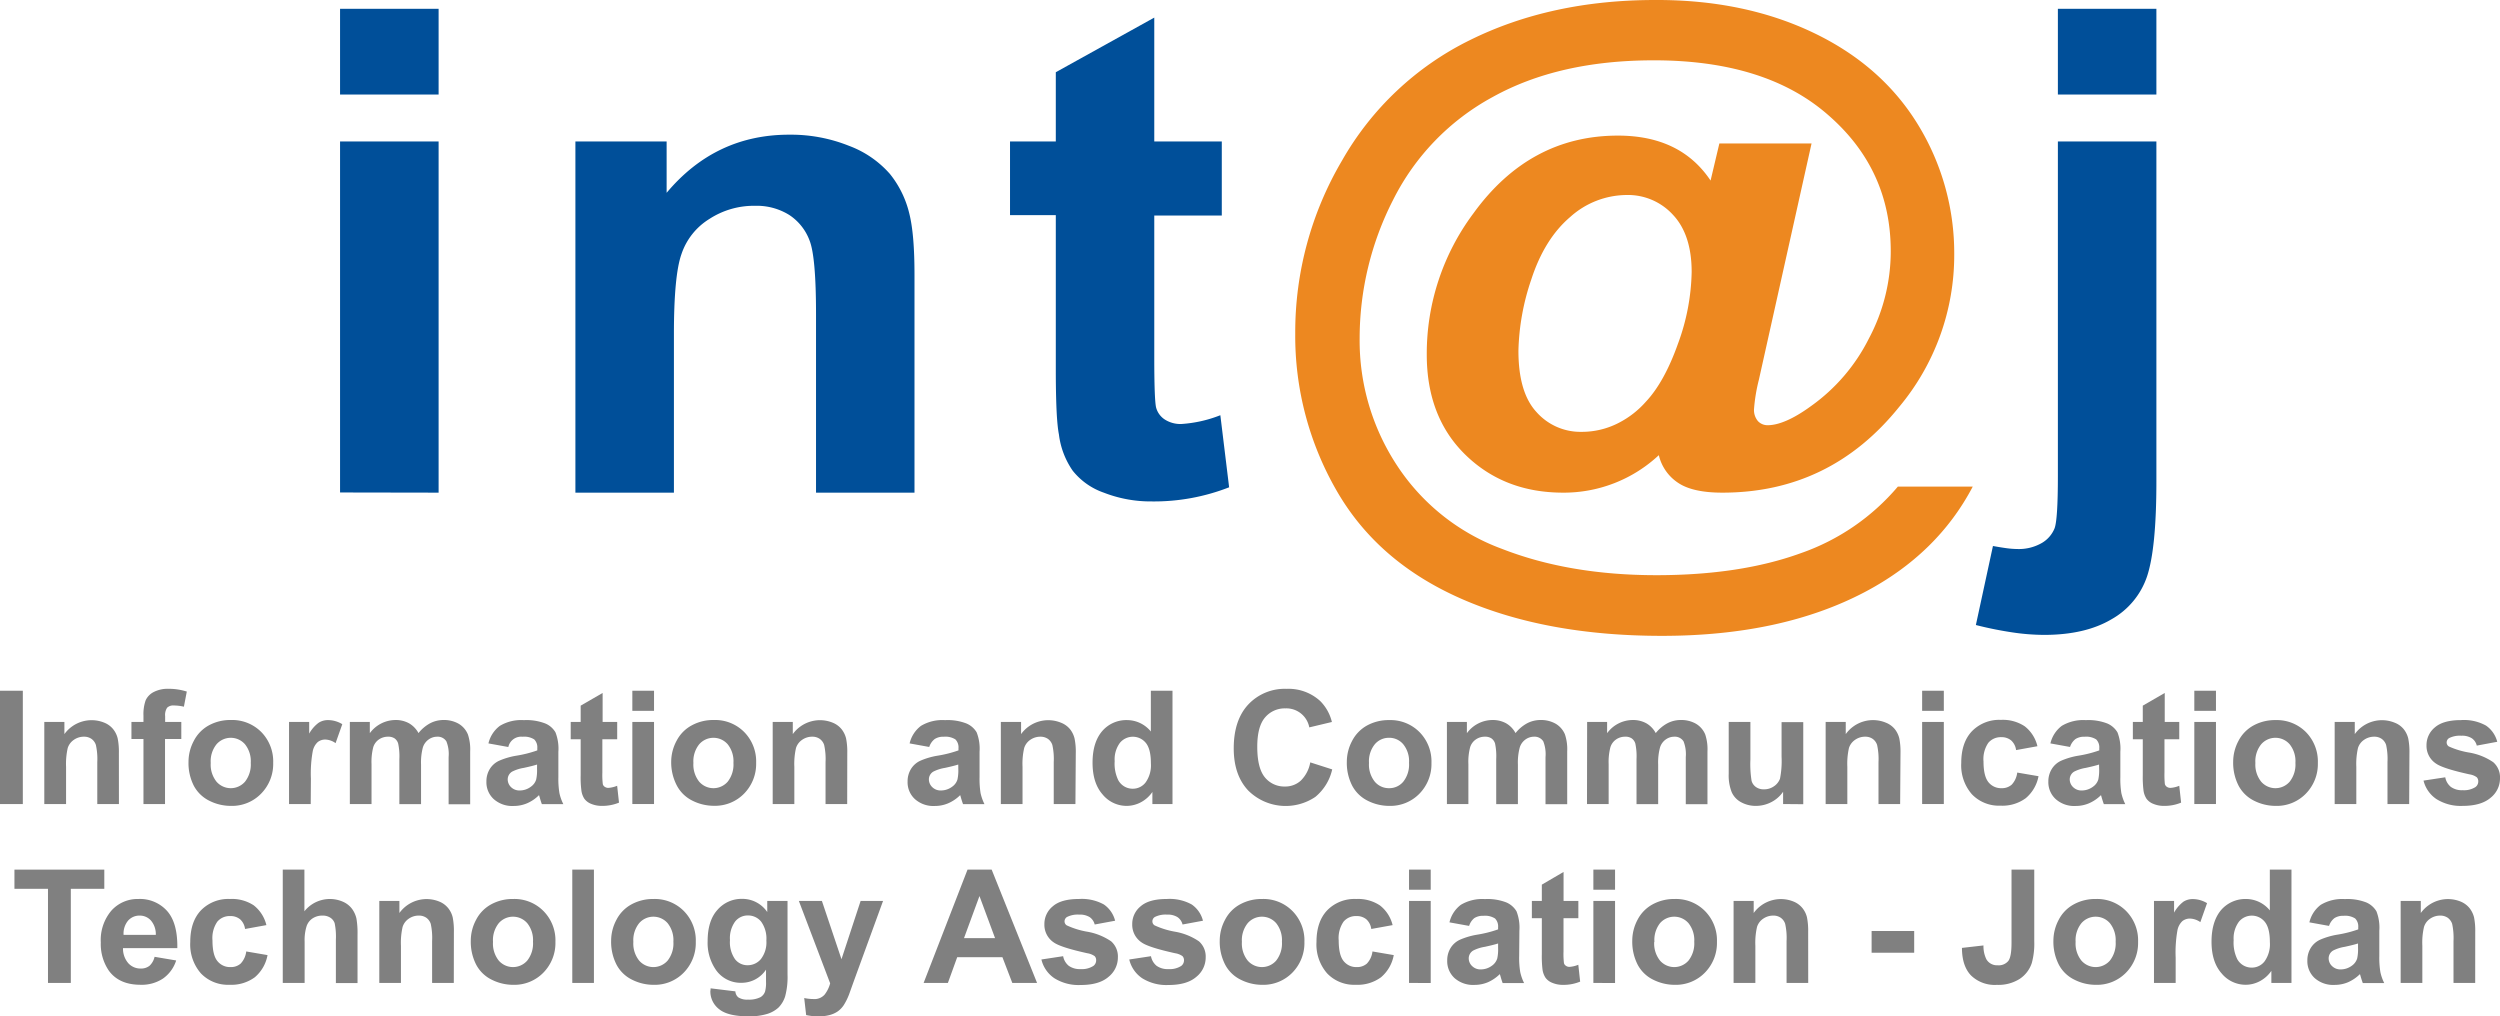 <svg id="Layer_1" data-name="Layer 1" xmlns="http://www.w3.org/2000/svg" viewBox="0 0 569.47 231.49"><defs><style>.cls-1{fill:#004f99;}.cls-2{fill:#ed8820;}.cls-3{fill:gray;}</style></defs><path class="cls-1" d="M103.87,68.31V48.79h22.45V68.31Zm0,90.65V79h22.45v80Z" transform="translate(-26.41 -46.78)"/><path class="cls-1" d="M234.72,159H212.29V118.33q0-12.9-1.44-16.68a11.93,11.93,0,0,0-4.65-5.9,14,14,0,0,0-7.79-2.09,18.58,18.58,0,0,0-10.42,3,15,15,0,0,0-6.35,8c-1.16,3.28-1.72,9.37-1.72,18.27V159H157.48V79h20.78v11.7q11.12-13.26,27.94-13.24A35.55,35.55,0,0,1,219.81,80a23.13,23.13,0,0,1,9.31,6.4,22.79,22.79,0,0,1,4.38,8.87c.85,3.3,1.22,8,1.22,14.18Z" transform="translate(-26.41 -46.78)"/><path class="cls-1" d="M304.72,79V95.88H289.34v32.35c0,6.55.15,10.37.43,11.43a4.69,4.69,0,0,0,2,2.7,6.59,6.59,0,0,0,3.75,1,29.13,29.13,0,0,0,8.87-2l2,16.42A46.94,46.94,0,0,1,288.72,161,29.4,29.4,0,0,1,277.84,159a15.59,15.59,0,0,1-7.08-5,18.37,18.37,0,0,1-3.14-8.26c-.49-2.46-.71-7.45-.71-14.95v-35H256.48V79h10.43V63.23l22.43-12.44V79Z" transform="translate(-26.41 -46.78)"/><path class="cls-2" d="M375.24,110.38q3-9.19,8.85-14.18a19.39,19.39,0,0,1,12.79-5,13.87,13.87,0,0,1,10.63,4.53c2.82,3,4.24,7.36,4.24,13A49.54,49.54,0,0,1,408.66,125q-3.11,8.79-7.37,13.32a21,21,0,0,1-6.05,4.73,18.25,18.25,0,0,1-8.59,2.1,13.37,13.37,0,0,1-10.24-4.5c-2.77-3-4.12-7.65-4.12-14A53.82,53.82,0,0,1,375.24,110.38Zm61.34,62.42q-13.77,5-32.85,5-19.83,0-35.2-6a48.66,48.66,0,0,1-23.9-19,51.75,51.75,0,0,1-8.51-29,69.31,69.31,0,0,1,7.62-31.48,54.3,54.3,0,0,1,22.7-23.45q15.07-8.36,36.71-8.35,25.52,0,39.72,12.48c9.52,8.28,14.23,18.6,14.23,31a42.31,42.31,0,0,1-5,19.93,41.88,41.88,0,0,1-13.16,15.35c-4,2.92-7.34,4.36-9.88,4.36a3,3,0,0,1-2.2-.92,3.89,3.89,0,0,1-.9-2.82,38.73,38.73,0,0,1,1.1-6.61l12-53.83h-21l-2,8.45c-4.56-6.82-11.57-10.24-21.1-10.24q-20.1,0-32.93,17.72a53.4,53.4,0,0,0-10.62,32.16q0,14.25,8.82,22.84T382.4,159a31.7,31.7,0,0,0,21.87-8.54,10.4,10.4,0,0,0,4.48,6.36c2.23,1.46,5.54,2.18,10,2.18q24.56,0,40.29-19.56a53.89,53.89,0,0,0,12.52-34.64,56,56,0,0,0-8.27-29.65q-8.31-13.56-24-21t-35.83-7.37q-23.79,0-42.26,9.16a68.08,68.08,0,0,0-29.09,27.41,77,77,0,0,0-10.66,39.43,70.52,70.52,0,0,0,9.36,35.65c6.25,10.94,15.75,19.17,28.56,24.78s28,8.41,45.62,8.41q27.25,0,46.24-10,16.53-8.72,24.55-24H458.72A50.9,50.9,0,0,1,436.58,172.8Z" transform="translate(-26.41 -46.78)"/><path class="cls-1" d="M495.17,68.31V48.79h22.44V68.31ZM517.61,79v77.47c0,10.21-.72,17.38-2.12,21.58a17.63,17.63,0,0,1-8.12,9.8c-4,2.37-9.13,3.55-15.34,3.55a49.89,49.89,0,0,1-7.23-.57,82.74,82.74,0,0,1-8.31-1.68l3.89-18c1.09.2,2.06.36,3,.49a19.77,19.77,0,0,0,2.55.2,10.47,10.47,0,0,0,5.61-1.39,6.8,6.8,0,0,0,2.89-3.36c.48-1.32.74-5.23.74-11.77V79Z" transform="translate(-26.41 -46.78)"/><path class="cls-3" d="M26.41,229.93V204.12h5.2v25.81Z" transform="translate(-26.41 -46.78)"/><path class="cls-3" d="M53.5,229.93H48.57v-9.55a14.72,14.72,0,0,0-.32-3.91,2.73,2.73,0,0,0-1-1.38,2.9,2.9,0,0,0-1.71-.5,3.94,3.94,0,0,0-2.3.71,3.55,3.55,0,0,0-1.4,1.86,16.28,16.28,0,0,0-.38,4.3v8.47H36.5v-18.7h4.58V214a7.64,7.64,0,0,1,9.14-2.58,4.94,4.94,0,0,1,2,1.5,5.37,5.37,0,0,1,1,2.08,15.57,15.57,0,0,1,.27,3.33Z" transform="translate(-26.41 -46.78)"/><path class="cls-3" d="M56.35,211.23h2.74v-1.41a9.48,9.48,0,0,1,.5-3.52,4,4,0,0,1,1.84-1.89,7,7,0,0,1,3.4-.73,13.74,13.74,0,0,1,4.13.63l-.66,3.45a10.28,10.28,0,0,0-2.27-.28,2,2,0,0,0-1.54.5,2.94,2.94,0,0,0-.46,1.93v1.32h3.68v3.89H64v14.81H59.09V215.12H56.35Z" transform="translate(-26.41 -46.78)"/><path class="cls-3" d="M69.35,220.31a10.12,10.12,0,0,1,1.21-4.77A8.35,8.35,0,0,1,74,212a10.15,10.15,0,0,1,5-1.21,9.34,9.34,0,0,1,6.94,2.75,9.55,9.55,0,0,1,2.7,7,9.65,9.65,0,0,1-2.73,7A9.22,9.22,0,0,1,79,230.35a10.86,10.86,0,0,1-4.89-1.16,8,8,0,0,1-3.54-3.41A11.37,11.37,0,0,1,69.35,220.31Zm5.06.27a6.21,6.21,0,0,0,1.32,4.26,4.3,4.3,0,0,0,6.49,0,6.32,6.32,0,0,0,1.31-4.3,6.16,6.16,0,0,0-1.31-4.22,4.3,4.3,0,0,0-6.49,0A6.17,6.17,0,0,0,74.41,220.58Z" transform="translate(-26.41 -46.78)"/><path class="cls-3" d="M97.19,229.93H92.25v-18.7h4.59v2.66A7.84,7.84,0,0,1,99,211.41a3.89,3.89,0,0,1,2.13-.6,6.25,6.25,0,0,1,3.25.93l-1.53,4.32a4.25,4.25,0,0,0-2.31-.82,2.74,2.74,0,0,0-1.76.58,3.87,3.87,0,0,0-1.13,2.07,28.83,28.83,0,0,0-.42,6.26Z" transform="translate(-26.41 -46.78)"/><path class="cls-3" d="M106.1,211.23h4.55v2.56a7.31,7.31,0,0,1,5.81-3,6.25,6.25,0,0,1,3.11.74,5.72,5.72,0,0,1,2.17,2.24,8.55,8.55,0,0,1,2.65-2.24,6.53,6.53,0,0,1,3-.74,6.74,6.74,0,0,1,3.48.84A5.06,5.06,0,0,1,133,214.1a10.69,10.69,0,0,1,.51,3.88v12H128.6V219.24a7.82,7.82,0,0,0-.51-3.59,2.33,2.33,0,0,0-2.1-1.06,3.32,3.32,0,0,0-1.95.64,3.5,3.5,0,0,0-1.32,1.86,13.34,13.34,0,0,0-.4,3.86v9h-4.94V219.68a13.91,13.91,0,0,0-.27-3.52,2.2,2.2,0,0,0-.81-1.18,2.58,2.58,0,0,0-1.51-.39,3.61,3.61,0,0,0-2.05.62,3.34,3.34,0,0,0-1.31,1.78,13.37,13.37,0,0,0-.39,3.85v9.09H106.1Z" transform="translate(-26.41 -46.78)"/><path class="cls-3" d="M142.15,216.93l-4.48-.81a7,7,0,0,1,2.6-4,9.47,9.47,0,0,1,5.48-1.3,11.86,11.86,0,0,1,4.92.78,4.85,4.85,0,0,1,2.27,2,10.2,10.2,0,0,1,.66,4.43l0,5.77a19.86,19.86,0,0,0,.24,3.64,10.57,10.57,0,0,0,.89,2.51h-4.89c-.13-.33-.29-.82-.47-1.46-.09-.3-.14-.49-.18-.59a8.69,8.69,0,0,1-2.7,1.85,7.77,7.77,0,0,1-3.08.62,6.33,6.33,0,0,1-4.54-1.57,5.19,5.19,0,0,1-1.66-4,5.33,5.33,0,0,1,.75-2.82,4.89,4.89,0,0,1,2.12-1.9,16.62,16.62,0,0,1,3.93-1.16,26.9,26.9,0,0,0,4.79-1.21v-.5a2.56,2.56,0,0,0-.7-2,4.23,4.23,0,0,0-2.65-.61,3,3,0,0,0-3.25,2.34Zm6.6,4c-.63.21-1.63.46-3,.76a9,9,0,0,0-2.69.86,2.07,2.07,0,0,0-1,1.74,2.47,2.47,0,0,0,.77,1.8,2.72,2.72,0,0,0,2,.75,4.21,4.21,0,0,0,2.54-.88,3.09,3.09,0,0,0,1.18-1.63,9.87,9.87,0,0,0,.19-2.42Z" transform="translate(-26.41 -46.78)"/><path class="cls-3" d="M167,211.23v3.94h-3.38v7.54a17.82,17.82,0,0,0,.1,2.67,1,1,0,0,0,.44.62,1.39,1.39,0,0,0,.83.25,6.35,6.35,0,0,0,2-.48l.42,3.84a9.86,9.86,0,0,1-3.9.74,6.2,6.2,0,0,1-2.41-.45,3.55,3.55,0,0,1-1.57-1.16,4.56,4.56,0,0,1-.69-1.93,23.21,23.21,0,0,1-.16-3.48v-8.16h-2.27v-3.94h2.27v-3.71l5-2.89v6.6Z" transform="translate(-26.41 -46.78)"/><path class="cls-3" d="M170.45,208.7v-4.58h4.94v4.58Zm0,21.23v-18.7h4.94v18.7Z" transform="translate(-26.41 -46.78)"/><path class="cls-3" d="M179.3,220.31a10.13,10.13,0,0,1,1.22-4.77A8.32,8.32,0,0,1,184,212a10.17,10.17,0,0,1,5-1.21,9.31,9.31,0,0,1,6.94,2.75,9.52,9.52,0,0,1,2.71,7,9.65,9.65,0,0,1-2.73,7,9.23,9.23,0,0,1-6.88,2.79,10.86,10.86,0,0,1-4.89-1.16,8,8,0,0,1-3.54-3.41A11.37,11.37,0,0,1,179.3,220.31Zm5.06.27a6.21,6.21,0,0,0,1.32,4.26,4.3,4.3,0,0,0,6.49,0,6.32,6.32,0,0,0,1.31-4.3,6.16,6.16,0,0,0-1.31-4.22,4.3,4.3,0,0,0-6.49,0A6.17,6.17,0,0,0,184.36,220.58Z" transform="translate(-26.41 -46.78)"/><path class="cls-3" d="M219.39,229.93h-4.93v-9.55a14.72,14.72,0,0,0-.32-3.91,2.73,2.73,0,0,0-1-1.38,2.9,2.9,0,0,0-1.71-.5,3.94,3.94,0,0,0-2.3.71,3.55,3.55,0,0,0-1.4,1.86,16.28,16.28,0,0,0-.38,4.3v8.47h-4.93v-18.7H207V214a7.64,7.64,0,0,1,9.14-2.58,5,5,0,0,1,2,1.5,5.5,5.5,0,0,1,1,2.08,15.57,15.57,0,0,1,.27,3.33Z" transform="translate(-26.41 -46.78)"/><path class="cls-3" d="M238.08,216.93l-4.47-.81a7,7,0,0,1,2.59-4,9.51,9.51,0,0,1,5.49-1.3,11.77,11.77,0,0,1,4.91.78,4.93,4.93,0,0,1,2.28,2,10.2,10.2,0,0,1,.66,4.43l0,5.77a21,21,0,0,0,.23,3.64,11,11,0,0,0,.89,2.51h-4.88c-.13-.33-.29-.82-.48-1.46-.08-.3-.14-.49-.17-.59a8.84,8.84,0,0,1-2.71,1.85,7.73,7.73,0,0,1-3.07.62,6.31,6.31,0,0,1-4.54-1.57,5.19,5.19,0,0,1-1.66-4,5.33,5.33,0,0,1,.75-2.82,4.89,4.89,0,0,1,2.12-1.9,16.47,16.47,0,0,1,3.93-1.16,27.15,27.15,0,0,0,4.79-1.21v-.5a2.56,2.56,0,0,0-.7-2,4.24,4.24,0,0,0-2.66-.61,3.57,3.57,0,0,0-2.05.52A3.71,3.71,0,0,0,238.08,216.93Zm6.61,4c-.63.21-1.63.46-3,.76a9,9,0,0,0-2.69.86,2.06,2.06,0,0,0-1,1.74,2.44,2.44,0,0,0,.78,1.8,2.69,2.69,0,0,0,2,.75,4.26,4.26,0,0,0,2.55-.88,3.09,3.09,0,0,0,1.18-1.63,9.87,9.87,0,0,0,.19-2.42Z" transform="translate(-26.41 -46.78)"/><path class="cls-3" d="M271.38,229.93h-4.94v-9.55a14.72,14.72,0,0,0-.32-3.91,2.77,2.77,0,0,0-1-1.38,3,3,0,0,0-1.72-.5,4,4,0,0,0-2.3.71,3.53,3.53,0,0,0-1.39,1.86,15.85,15.85,0,0,0-.38,4.3v8.47h-4.94v-18.7H259V214a7.63,7.63,0,0,1,9.13-2.58,5,5,0,0,1,2.05,1.5,5.5,5.5,0,0,1,1,2.08,14.83,14.83,0,0,1,.28,3.33Z" transform="translate(-26.41 -46.78)"/><path class="cls-3" d="M293.49,229.93h-4.58v-2.75a7.36,7.36,0,0,1-2.7,2.39,6.93,6.93,0,0,1-3.13.78,7.07,7.07,0,0,1-5.51-2.6q-2.29-2.59-2.29-7.24t2.23-7.23a7.24,7.24,0,0,1,5.64-2.47,7,7,0,0,1,5.41,2.6v-9.29h4.93Zm-13.17-9.76a8.57,8.57,0,0,0,.82,4.33,3.72,3.72,0,0,0,3.34,1.94,3.63,3.63,0,0,0,2.9-1.45,6.71,6.71,0,0,0,1.19-4.34c0-2.15-.38-3.69-1.15-4.64a3.81,3.81,0,0,0-5.92,0A6.34,6.34,0,0,0,280.32,220.17Z" transform="translate(-26.41 -46.78)"/><path class="cls-3" d="M324.87,220.44l5,1.6a11.3,11.3,0,0,1-3.85,6.27,12.09,12.09,0,0,1-15.28-1.46q-3.3-3.51-3.3-9.6,0-6.44,3.32-10a11.38,11.38,0,0,1,8.73-3.56,10.65,10.65,0,0,1,7.67,2.8,10.1,10.1,0,0,1,2.64,4.75l-5.15,1.23a5.31,5.31,0,0,0-5.42-4.33,5.87,5.87,0,0,0-4.65,2.06q-1.78,2.07-1.78,6.67c0,3.27.58,5.59,1.75,7a5.7,5.7,0,0,0,4.57,2.07,5.22,5.22,0,0,0,3.57-1.32A7.67,7.67,0,0,0,324.87,220.44Z" transform="translate(-26.41 -46.78)"/><path class="cls-3" d="M333.2,220.31a10.12,10.12,0,0,1,1.21-4.77,8.38,8.38,0,0,1,3.43-3.52,10.19,10.19,0,0,1,5-1.21,9.3,9.3,0,0,1,6.93,2.75,9.52,9.52,0,0,1,2.71,7,9.65,9.65,0,0,1-2.73,7,9.23,9.23,0,0,1-6.88,2.79,10.86,10.86,0,0,1-4.89-1.16,8,8,0,0,1-3.54-3.41A11.37,11.37,0,0,1,333.2,220.31Zm5.05.27a6.21,6.21,0,0,0,1.32,4.26,4.18,4.18,0,0,0,3.25,1.48,4.14,4.14,0,0,0,3.24-1.48,6.27,6.27,0,0,0,1.31-4.3,6.11,6.11,0,0,0-1.31-4.22,4.14,4.14,0,0,0-3.24-1.48,4.18,4.18,0,0,0-3.25,1.48A6.17,6.17,0,0,0,338.25,220.58Z" transform="translate(-26.41 -46.78)"/><path class="cls-3" d="M356,211.23h4.55v2.56a7.28,7.28,0,0,1,5.81-3,6.28,6.28,0,0,1,3.11.74,5.63,5.63,0,0,1,2.16,2.24,8.66,8.66,0,0,1,2.65-2.24,6.56,6.56,0,0,1,3-.74,6.74,6.74,0,0,1,3.48.84,5.08,5.08,0,0,1,2.13,2.45,10.69,10.69,0,0,1,.51,3.88v12h-4.94V219.24a8,8,0,0,0-.51-3.59,2.35,2.35,0,0,0-2.11-1.06,3.32,3.32,0,0,0-1.95.64,3.48,3.48,0,0,0-1.31,1.86,13.26,13.26,0,0,0-.41,3.86v9h-4.94V219.68a14.08,14.08,0,0,0-.26-3.52,2.22,2.22,0,0,0-.82-1.18,2.57,2.57,0,0,0-1.5-.39,3.57,3.57,0,0,0-2.05.62,3.34,3.34,0,0,0-1.31,1.78,12.94,12.94,0,0,0-.4,3.85v9.09H356Z" transform="translate(-26.41 -46.78)"/><path class="cls-3" d="M387.94,211.23h4.55v2.56a7.28,7.28,0,0,1,5.81-3,6.28,6.28,0,0,1,3.11.74,5.63,5.63,0,0,1,2.16,2.24,8.58,8.58,0,0,1,2.66-2.24,6.52,6.52,0,0,1,3-.74,6.72,6.72,0,0,1,3.48.84,5.08,5.08,0,0,1,2.13,2.45,10.69,10.69,0,0,1,.51,3.88v12h-4.94V219.24a8,8,0,0,0-.51-3.59,2.34,2.34,0,0,0-2.11-1.06,3.32,3.32,0,0,0-1.95.64,3.48,3.48,0,0,0-1.31,1.86,13.26,13.26,0,0,0-.41,3.86v9h-4.93V219.68a13.91,13.91,0,0,0-.27-3.52,2.22,2.22,0,0,0-.82-1.18,2.52,2.52,0,0,0-1.5-.39,3.59,3.59,0,0,0-2.05.62,3.34,3.34,0,0,0-1.31,1.78,13.29,13.29,0,0,0-.4,3.85v9.09h-4.93Z" transform="translate(-26.41 -46.78)"/><path class="cls-3" d="M432.58,229.93v-2.8a7.28,7.28,0,0,1-2.68,2.36,7.59,7.59,0,0,1-3.51.86,6.84,6.84,0,0,1-3.37-.83,4.81,4.81,0,0,1-2.16-2.32,10.32,10.32,0,0,1-.67-4.14V211.23h4.94v8.59a24,24,0,0,0,.27,4.83,2.58,2.58,0,0,0,1,1.41,3,3,0,0,0,1.83.52,3.87,3.87,0,0,0,2.26-.69,3.59,3.59,0,0,0,1.38-1.73,20.56,20.56,0,0,0,.36-5v-7.89h4.94v18.7Z" transform="translate(-26.41 -46.78)"/><path class="cls-3" d="M459.24,229.93h-4.93v-9.55a14.72,14.72,0,0,0-.32-3.91,2.73,2.73,0,0,0-1-1.38,2.9,2.9,0,0,0-1.71-.5,3.94,3.94,0,0,0-2.3.71,3.55,3.55,0,0,0-1.4,1.86,16.4,16.4,0,0,0-.37,4.3v8.47h-4.94v-18.7h4.58V214A7.64,7.64,0,0,1,456,211.4a5,5,0,0,1,2.05,1.5,5.5,5.5,0,0,1,1,2.08,15.57,15.57,0,0,1,.27,3.33Z" transform="translate(-26.41 -46.78)"/><path class="cls-3" d="M464.25,208.7v-4.58h4.94v4.58Zm0,21.23v-18.7h4.94v18.7Z" transform="translate(-26.41 -46.78)"/><path class="cls-3" d="M490.51,216.76l-4.86.88a3.55,3.55,0,0,0-1.12-2.2,3.38,3.38,0,0,0-2.26-.74,3.7,3.7,0,0,0-2.94,1.28,6.54,6.54,0,0,0-1.1,4.26c0,2.22.38,3.79,1.12,4.71a3.67,3.67,0,0,0,3,1.37,3.35,3.35,0,0,0,2.3-.8,4.84,4.84,0,0,0,1.26-2.76l4.85.83a8.6,8.6,0,0,1-2.9,5,8.94,8.94,0,0,1-5.74,1.71,8.52,8.52,0,0,1-6.53-2.59,10,10,0,0,1-2.43-7.16q0-4.64,2.44-7.21a8.66,8.66,0,0,1,6.6-2.58,9,9,0,0,1,5.43,1.47A8.1,8.1,0,0,1,490.51,216.76Z" transform="translate(-26.41 -46.78)"/><path class="cls-3" d="M497.94,216.93l-4.47-.81a7,7,0,0,1,2.59-4,9.52,9.52,0,0,1,5.48-1.3,11.88,11.88,0,0,1,4.93.78,5,5,0,0,1,2.27,2,10.2,10.2,0,0,1,.66,4.43l0,5.77a20.07,20.07,0,0,0,.23,3.64,11,11,0,0,0,.89,2.51h-4.88c-.13-.33-.29-.82-.48-1.46-.08-.3-.14-.49-.17-.59a8.84,8.84,0,0,1-2.71,1.85,7.73,7.73,0,0,1-3.07.62,6.3,6.3,0,0,1-4.54-1.57,5.2,5.2,0,0,1-1.67-4,5.34,5.34,0,0,1,.76-2.82,4.89,4.89,0,0,1,2.12-1.9,16.47,16.47,0,0,1,3.93-1.16,27.15,27.15,0,0,0,4.79-1.21v-.5a2.56,2.56,0,0,0-.7-2,4.23,4.23,0,0,0-2.65-.61,3.58,3.58,0,0,0-2.06.52A3.71,3.71,0,0,0,497.94,216.93Zm6.61,4c-.63.21-1.63.46-3,.76a9,9,0,0,0-2.68.86,2.08,2.08,0,0,0-1,1.74,2.44,2.44,0,0,0,.78,1.8,2.69,2.69,0,0,0,2,.75,4.26,4.26,0,0,0,2.55-.88,3.09,3.09,0,0,0,1.18-1.63,9.87,9.87,0,0,0,.19-2.42Z" transform="translate(-26.41 -46.78)"/><path class="cls-3" d="M522.82,211.23v3.94h-3.37v7.54a20.36,20.36,0,0,0,.09,2.67,1.14,1.14,0,0,0,.44.62,1.44,1.44,0,0,0,.84.25,6.3,6.3,0,0,0,2-.48l.42,3.84a9.78,9.78,0,0,1-3.89.74,6.13,6.13,0,0,1-2.41-.45,3.49,3.49,0,0,1-1.57-1.16,4.56,4.56,0,0,1-.7-1.93,24.71,24.71,0,0,1-.16-3.48v-8.16h-2.26v-3.94h2.26v-3.71l5-2.89v6.6Z" transform="translate(-26.41 -46.78)"/><path class="cls-3" d="M526.25,208.7v-4.58h4.93v4.58Zm0,21.23v-18.7h4.93v18.7Z" transform="translate(-26.41 -46.78)"/><path class="cls-3" d="M535.1,220.31a10.12,10.12,0,0,1,1.21-4.77,8.35,8.35,0,0,1,3.44-3.52,10.15,10.15,0,0,1,5-1.21,9.33,9.33,0,0,1,6.94,2.75,9.55,9.55,0,0,1,2.7,7,9.65,9.65,0,0,1-2.73,7,9.21,9.21,0,0,1-6.87,2.79,10.9,10.9,0,0,1-4.9-1.16,8,8,0,0,1-3.54-3.41A11.37,11.37,0,0,1,535.1,220.31Zm5.06.27a6.21,6.21,0,0,0,1.32,4.26,4.3,4.3,0,0,0,6.49,0,6.32,6.32,0,0,0,1.31-4.3,6.16,6.16,0,0,0-1.31-4.22,4.3,4.3,0,0,0-6.49,0A6.17,6.17,0,0,0,540.16,220.58Z" transform="translate(-26.41 -46.78)"/><path class="cls-3" d="M575.19,229.93h-4.94v-9.55a14.88,14.88,0,0,0-.31-3.91,2.78,2.78,0,0,0-1-1.38,2.92,2.92,0,0,0-1.71-.5,4,4,0,0,0-2.31.71,3.53,3.53,0,0,0-1.39,1.86,16.28,16.28,0,0,0-.38,4.3v8.47h-4.93v-18.7h4.58V214a7.63,7.63,0,0,1,9.13-2.58,4.91,4.91,0,0,1,2.05,1.5,5.52,5.52,0,0,1,1,2.08,15.57,15.57,0,0,1,.27,3.33Z" transform="translate(-26.41 -46.78)"/><path class="cls-3" d="M578.46,224.59l4.95-.75a3.66,3.66,0,0,0,1.28,2.19,4.34,4.34,0,0,0,2.71.75,4.85,4.85,0,0,0,2.88-.71,1.58,1.58,0,0,0,.65-1.32,1.33,1.33,0,0,0-.35-.93,3.78,3.78,0,0,0-1.65-.65c-4-.88-6.51-1.69-7.57-2.42a4.81,4.81,0,0,1-2.22-4.2,5.2,5.2,0,0,1,1.92-4.09q1.91-1.65,5.93-1.65a10.32,10.32,0,0,1,5.7,1.25,6.37,6.37,0,0,1,2.56,3.69l-4.66.87a2.79,2.79,0,0,0-1.13-1.67,4.1,4.1,0,0,0-2.38-.58,5.38,5.38,0,0,0-2.79.54,1.16,1.16,0,0,0-.56,1,1.07,1.07,0,0,0,.49.9,18.39,18.39,0,0,0,4.61,1.39,13.77,13.77,0,0,1,5.51,2.2,4.58,4.58,0,0,1,1.54,3.68,5.63,5.63,0,0,1-2.14,4.42c-1.43,1.23-3.55,1.85-6.34,1.85a10.38,10.38,0,0,1-6-1.55A7.11,7.11,0,0,1,578.46,224.59Z" transform="translate(-26.41 -46.78)"/><path class="cls-3" d="M37.34,270.68V249.24H29.7v-4.37H50.17v4.37H42.54v21.44Z" transform="translate(-26.41 -46.78)"/><path class="cls-3" d="M61.62,264.73l4.92.83a8,8,0,0,1-3,4.12,8.73,8.73,0,0,1-5.12,1.42q-4.86,0-7.2-3.19a10.72,10.72,0,0,1-1.85-6.44,10.33,10.33,0,0,1,2.43-7.28,8,8,0,0,1,6.13-2.63,8.28,8.28,0,0,1,6.57,2.76q2.4,2.74,2.3,8.44H54.43a5.05,5.05,0,0,0,1.2,3.42,3.71,3.71,0,0,0,2.84,1.22,3.05,3.05,0,0,0,2-.63A3.94,3.94,0,0,0,61.62,264.73Zm.28-5a4.78,4.78,0,0,0-1.11-3.27,3.39,3.39,0,0,0-2.56-1.12,3.44,3.44,0,0,0-2.67,1.18,4.61,4.61,0,0,0-1,3.21Z" transform="translate(-26.41 -46.78)"/><path class="cls-3" d="M87.09,257.51l-4.86.88a3.58,3.58,0,0,0-1.12-2.2,3.38,3.38,0,0,0-2.26-.74,3.65,3.65,0,0,0-2.94,1.28,6.55,6.55,0,0,0-1.1,4.27c0,2.21.37,3.78,1.12,4.7a3.66,3.66,0,0,0,3,1.37,3.32,3.32,0,0,0,2.3-.8,4.81,4.81,0,0,0,1.27-2.76l4.85.83a8.62,8.62,0,0,1-2.9,5.05,9,9,0,0,1-5.75,1.71,8.51,8.51,0,0,1-6.52-2.59,10,10,0,0,1-2.43-7.16q0-4.64,2.44-7.21a8.66,8.66,0,0,1,6.6-2.58A9,9,0,0,1,84.2,253,8.11,8.11,0,0,1,87.09,257.51Z" transform="translate(-26.41 -46.78)"/><path class="cls-3" d="M95.75,244.87v9.49a7.41,7.41,0,0,1,8.79-2.17,5.14,5.14,0,0,1,2.06,1.62,6,6,0,0,1,1,2.19,19.58,19.58,0,0,1,.25,3.71v11h-4.93V260.8a15,15,0,0,0-.28-3.73,2.44,2.44,0,0,0-1-1.26,3.16,3.16,0,0,0-1.78-.47,4,4,0,0,0-2.19.6,3.43,3.43,0,0,0-1.42,1.81,10.71,10.71,0,0,0-.45,3.56v9.37H90.82V244.87Z" transform="translate(-26.41 -46.78)"/><path class="cls-3" d="M129.78,270.68h-4.94v-9.54a14.92,14.92,0,0,0-.31-3.92,2.78,2.78,0,0,0-1-1.38,2.92,2.92,0,0,0-1.71-.5,3.94,3.94,0,0,0-2.3.71,3.53,3.53,0,0,0-1.4,1.87,16.13,16.13,0,0,0-.38,4.29v8.47h-4.93V252h4.58v2.75a7.64,7.64,0,0,1,9.14-2.58,5,5,0,0,1,2,1.51,5.33,5.33,0,0,1,1,2.07,15.7,15.7,0,0,1,.27,3.33Z" transform="translate(-26.41 -46.78)"/><path class="cls-3" d="M133.65,261.06a10.05,10.05,0,0,1,1.21-4.76,8.32,8.32,0,0,1,3.43-3.52,10.19,10.19,0,0,1,5-1.22,9.27,9.27,0,0,1,6.93,2.76,9.48,9.48,0,0,1,2.71,7,9.64,9.64,0,0,1-2.73,7,9.22,9.22,0,0,1-6.88,2.79,10.86,10.86,0,0,1-4.89-1.16,7.94,7.94,0,0,1-3.54-3.41A11.34,11.34,0,0,1,133.65,261.06Zm5.06.27a6.21,6.21,0,0,0,1.31,4.26,4.3,4.3,0,0,0,6.49,0,6.27,6.27,0,0,0,1.31-4.3,6.13,6.13,0,0,0-1.31-4.22,4.3,4.3,0,0,0-6.49,0A6.19,6.19,0,0,0,138.71,261.33Z" transform="translate(-26.41 -46.78)"/><path class="cls-3" d="M156.77,270.68V244.87h4.93v25.81Z" transform="translate(-26.41 -46.78)"/><path class="cls-3" d="M165.62,261.06a10.05,10.05,0,0,1,1.21-4.76,8.32,8.32,0,0,1,3.43-3.52,10.22,10.22,0,0,1,5-1.22,9.3,9.3,0,0,1,6.94,2.76,9.51,9.51,0,0,1,2.7,7,9.64,9.64,0,0,1-2.73,7,9.22,9.22,0,0,1-6.88,2.79,10.86,10.86,0,0,1-4.89-1.16,7.94,7.94,0,0,1-3.54-3.41A11.34,11.34,0,0,1,165.62,261.06Zm5.06.27a6.21,6.21,0,0,0,1.32,4.26,4.3,4.3,0,0,0,6.49,0,6.32,6.32,0,0,0,1.31-4.3,6.18,6.18,0,0,0-1.31-4.22,4.3,4.3,0,0,0-6.49,0A6.19,6.19,0,0,0,170.68,261.33Z" transform="translate(-26.41 -46.78)"/><path class="cls-3" d="M188.28,271.91l5.64.69a1.9,1.9,0,0,0,.65,1.35,3.65,3.65,0,0,0,2.21.53,5.7,5.7,0,0,0,2.9-.58,2.44,2.44,0,0,0,1-1.25,7.68,7.68,0,0,0,.22-2.27v-2.73a6.66,6.66,0,0,1-5.58,3,6.87,6.87,0,0,1-6-3.19,10.82,10.82,0,0,1-1.72-6.27q0-4.7,2.26-7.18a7.27,7.27,0,0,1,5.61-2.48,6.85,6.85,0,0,1,5.71,3V252h4.62v16.78a16.93,16.93,0,0,1-.54,4.95,6.33,6.33,0,0,1-1.53,2.57,6.77,6.77,0,0,1-2.63,1.46,13.82,13.82,0,0,1-4.15.53c-3.16,0-5.41-.55-6.73-1.63a5.1,5.1,0,0,1-2-4.13C188.26,272.34,188.27,272.15,188.28,271.91Zm4.41-11a6.73,6.73,0,0,0,1.15,4.36,3.56,3.56,0,0,0,2.84,1.38,3.94,3.94,0,0,0,3.06-1.41,6.23,6.23,0,0,0,1.24-4.21,6.6,6.6,0,0,0-1.19-4.31,3.8,3.8,0,0,0-3-1.41,3.66,3.66,0,0,0-2.93,1.39A6.45,6.45,0,0,0,192.69,260.94Z" transform="translate(-26.41 -46.78)"/><path class="cls-3" d="M208.38,252h5.25l4.46,13.28L222.45,252h5.11L221,270l-1.17,3.26a13.73,13.73,0,0,1-1.24,2.5,5.48,5.48,0,0,1-1.35,1.4,5.92,5.92,0,0,1-1.88.84,9.78,9.78,0,0,1-2.52.3,13.05,13.05,0,0,1-2.8-.3l-.44-3.88a10.4,10.4,0,0,0,2.09.23,3.08,3.08,0,0,0,2.55-1,7.16,7.16,0,0,0,1.27-2.58Z" transform="translate(-26.41 -46.78)"/><path class="cls-3" d="M262.64,270.68H257l-2.25-5.86h-10.3l-2.12,5.86H236.8l10-25.81h5.5Zm-9.57-10.21-3.55-9.58L246,260.47Z" transform="translate(-26.41 -46.78)"/><path class="cls-3" d="M263.63,265.34l4.95-.75a3.66,3.66,0,0,0,1.28,2.19,4.34,4.34,0,0,0,2.71.75,4.85,4.85,0,0,0,2.88-.71,1.56,1.56,0,0,0,.65-1.32,1.28,1.28,0,0,0-.35-.93,3.92,3.92,0,0,0-1.65-.65c-4-.88-6.51-1.69-7.57-2.41a4.83,4.83,0,0,1-2.22-4.21,5.17,5.17,0,0,1,1.92-4.08c1.27-1.11,3.26-1.66,5.94-1.66a10.37,10.37,0,0,1,5.69,1.25,6.4,6.4,0,0,1,2.56,3.7l-4.65.86a2.88,2.88,0,0,0-1.13-1.67,4.16,4.16,0,0,0-2.39-.58,5.38,5.38,0,0,0-2.79.54,1.18,1.18,0,0,0-.56,1,1.07,1.07,0,0,0,.49.9A18.39,18.39,0,0,0,274,259a13.85,13.85,0,0,1,5.51,2.2,4.59,4.59,0,0,1,1.54,3.68,5.63,5.63,0,0,1-2.14,4.42c-1.43,1.24-3.54,1.85-6.34,1.85a10.4,10.4,0,0,1-6-1.55A7.12,7.12,0,0,1,263.63,265.34Z" transform="translate(-26.41 -46.78)"/><path class="cls-3" d="M283.64,265.34l4.95-.75a3.66,3.66,0,0,0,1.28,2.19,4.34,4.34,0,0,0,2.71.75,4.85,4.85,0,0,0,2.88-.71,1.58,1.58,0,0,0,.65-1.32,1.33,1.33,0,0,0-.35-.93,3.92,3.92,0,0,0-1.65-.65c-4-.88-6.51-1.69-7.57-2.41a4.83,4.83,0,0,1-2.22-4.21,5.17,5.17,0,0,1,1.92-4.08c1.28-1.11,3.25-1.66,5.94-1.66a10.37,10.37,0,0,1,5.69,1.25,6.4,6.4,0,0,1,2.56,3.7l-4.65.86a2.85,2.85,0,0,0-1.14-1.67,4.1,4.1,0,0,0-2.38-.58,5.38,5.38,0,0,0-2.79.54,1.16,1.16,0,0,0-.56,1,1.07,1.07,0,0,0,.49.9A18.56,18.56,0,0,0,294,259a13.85,13.85,0,0,1,5.51,2.2,4.59,4.59,0,0,1,1.54,3.68,5.63,5.63,0,0,1-2.14,4.42c-1.43,1.24-3.54,1.85-6.34,1.85a10.4,10.4,0,0,1-6-1.55A7.12,7.12,0,0,1,283.64,265.34Z" transform="translate(-26.41 -46.78)"/><path class="cls-3" d="M304.25,261.06a10.05,10.05,0,0,1,1.21-4.76,8.27,8.27,0,0,1,3.43-3.52,10.18,10.18,0,0,1,5-1.22,9.28,9.28,0,0,1,6.94,2.76,9.52,9.52,0,0,1,2.71,7,9.64,9.64,0,0,1-2.73,7,9.25,9.25,0,0,1-6.88,2.79,10.86,10.86,0,0,1-4.89-1.16,7.89,7.89,0,0,1-3.54-3.41A11.34,11.34,0,0,1,304.25,261.06Zm5.05.27a6.21,6.21,0,0,0,1.32,4.26,4.3,4.3,0,0,0,6.49,0,6.32,6.32,0,0,0,1.31-4.3,6.18,6.18,0,0,0-1.31-4.22,4.3,4.3,0,0,0-6.49,0A6.19,6.19,0,0,0,309.3,261.33Z" transform="translate(-26.41 -46.78)"/><path class="cls-3" d="M343.63,257.51l-4.86.88a3.58,3.58,0,0,0-1.12-2.2,3.38,3.38,0,0,0-2.26-.74,3.65,3.65,0,0,0-2.94,1.28,6.55,6.55,0,0,0-1.1,4.27c0,2.21.37,3.78,1.12,4.7a3.66,3.66,0,0,0,3,1.37,3.32,3.32,0,0,0,2.3-.8,4.81,4.81,0,0,0,1.27-2.76l4.85.83a8.62,8.62,0,0,1-2.9,5.05,9,9,0,0,1-5.75,1.71,8.5,8.5,0,0,1-6.52-2.59,10,10,0,0,1-2.43-7.16q0-4.64,2.44-7.21a8.65,8.65,0,0,1,6.6-2.58,9,9,0,0,1,5.42,1.47A8.11,8.11,0,0,1,343.63,257.51Z" transform="translate(-26.41 -46.78)"/><path class="cls-3" d="M347.37,249.45v-4.58h4.94v4.58Zm0,21.23V252h4.94v18.7Z" transform="translate(-26.41 -46.78)"/><path class="cls-3" d="M361.06,257.69l-4.48-.81a7,7,0,0,1,2.6-4,9.57,9.57,0,0,1,5.48-1.3,11.86,11.86,0,0,1,4.92.78,5,5,0,0,1,2.27,2,10.23,10.23,0,0,1,.66,4.43l-.05,5.77a19.86,19.86,0,0,0,.24,3.64,10.81,10.81,0,0,0,.88,2.51H368.7c-.13-.33-.29-.82-.47-1.46-.09-.3-.14-.49-.18-.58a9.08,9.08,0,0,1-2.71,1.85,7.9,7.9,0,0,1-3.07.61,6.37,6.37,0,0,1-4.54-1.56,5.22,5.22,0,0,1-1.66-4,5.33,5.33,0,0,1,.75-2.82,4.89,4.89,0,0,1,2.12-1.9,16.62,16.62,0,0,1,3.93-1.16,26.9,26.9,0,0,0,4.79-1.21V258a2.57,2.57,0,0,0-.7-2,4.23,4.23,0,0,0-2.65-.61,3.58,3.58,0,0,0-2.06.52A3.63,3.63,0,0,0,361.06,257.69Zm6.6,4c-.63.21-1.63.46-3,.76a9,9,0,0,0-2.69.86,2.08,2.08,0,0,0-1,1.74,2.42,2.42,0,0,0,.78,1.8,2.7,2.7,0,0,0,2,.75,4.26,4.26,0,0,0,2.54-.87,3.15,3.15,0,0,0,1.18-1.64,9.78,9.78,0,0,0,.19-2.41Z" transform="translate(-26.41 -46.78)"/><path class="cls-3" d="M385.94,252v3.94h-3.38v7.54a17.72,17.72,0,0,0,.1,2.67,1,1,0,0,0,.44.62,1.32,1.32,0,0,0,.83.25,6.35,6.35,0,0,0,2-.48l.42,3.84a9.86,9.86,0,0,1-3.9.74,6.16,6.16,0,0,1-2.41-.45,3.48,3.48,0,0,1-1.57-1.16,4.56,4.56,0,0,1-.7-1.93,25.15,25.15,0,0,1-.15-3.48v-8.16h-2.27V252h2.27v-3.71l4.95-2.89V252Z" transform="translate(-26.41 -46.78)"/><path class="cls-3" d="M389.36,249.45v-4.58h4.94v4.58Zm0,21.23V252h4.94v18.7Z" transform="translate(-26.41 -46.78)"/><path class="cls-3" d="M398.22,261.06a10.16,10.16,0,0,1,1.2-4.76,8.35,8.35,0,0,1,3.44-3.52,10.18,10.18,0,0,1,5-1.22,9.3,9.3,0,0,1,6.94,2.76,9.48,9.48,0,0,1,2.71,7,9.64,9.64,0,0,1-2.73,7,9.23,9.23,0,0,1-6.88,2.79,10.93,10.93,0,0,1-4.9-1.16,7.94,7.94,0,0,1-3.54-3.41A11.46,11.46,0,0,1,398.22,261.06Zm5,.27a6.21,6.21,0,0,0,1.32,4.26,4.3,4.3,0,0,0,6.49,0,6.32,6.32,0,0,0,1.31-4.3,6.18,6.18,0,0,0-1.31-4.22,4.3,4.3,0,0,0-6.49,0A6.19,6.19,0,0,0,403.27,261.33Z" transform="translate(-26.41 -46.78)"/><path class="cls-3" d="M438.3,270.68h-4.93v-9.54a14.76,14.76,0,0,0-.32-3.92,2.73,2.73,0,0,0-1-1.38,2.9,2.9,0,0,0-1.71-.5,4,4,0,0,0-2.3.71,3.53,3.53,0,0,0-1.4,1.87,16.13,16.13,0,0,0-.38,4.29v8.47H421.3V252h4.58v2.75a7.64,7.64,0,0,1,9.14-2.58,5,5,0,0,1,2,1.51,5.33,5.33,0,0,1,1,2.07,15.7,15.7,0,0,1,.27,3.33Z" transform="translate(-26.41 -46.78)"/><path class="cls-3" d="M452.74,263.8v-4.95h9.7v4.95Z" transform="translate(-26.41 -46.78)"/><path class="cls-3" d="M484.61,244.87h5.18v16.34a16.57,16.57,0,0,1-.56,4.93,6.93,6.93,0,0,1-2.74,3.61,9.06,9.06,0,0,1-5.23,1.37,7.74,7.74,0,0,1-5.87-2.14q-2.06-2.14-2.07-6.28l4.9-.56a6.81,6.81,0,0,0,.65,3.13,2.79,2.79,0,0,0,2.56,1.39,2.84,2.84,0,0,0,2.46-1c.48-.66.72-2,.72-4.13Z" transform="translate(-26.41 -46.78)"/><path class="cls-3" d="M494.15,261.06a10.17,10.17,0,0,1,1.21-4.76,8.29,8.29,0,0,1,3.44-3.52,10.15,10.15,0,0,1,5-1.22,9.3,9.3,0,0,1,6.94,2.76,9.51,9.51,0,0,1,2.7,7,9.64,9.64,0,0,1-2.73,7,9.22,9.22,0,0,1-6.88,2.79,10.78,10.78,0,0,1-4.88-1.16,7.92,7.92,0,0,1-3.55-3.41A11.46,11.46,0,0,1,494.15,261.06Zm5.06.27a6.21,6.21,0,0,0,1.32,4.26,4.3,4.3,0,0,0,6.49,0,6.32,6.32,0,0,0,1.31-4.3,6.18,6.18,0,0,0-1.31-4.22,4.3,4.3,0,0,0-6.49,0A6.19,6.19,0,0,0,499.21,261.33Z" transform="translate(-26.41 -46.78)"/><path class="cls-3" d="M522,270.68h-4.94V252h4.58v2.66a8.08,8.08,0,0,1,2.12-2.48,3.9,3.9,0,0,1,2.14-.6,6.3,6.3,0,0,1,3.25.93l-1.53,4.32a4.36,4.36,0,0,0-2.32-.81,2.75,2.75,0,0,0-1.76.57,3.87,3.87,0,0,0-1.13,2.07,29.05,29.05,0,0,0-.41,6.26Z" transform="translate(-26.41 -46.78)"/><path class="cls-3" d="M548.38,270.68H543.8v-2.75a7.36,7.36,0,0,1-2.7,2.39,6.93,6.93,0,0,1-3.13.78,7.1,7.1,0,0,1-5.51-2.6q-2.3-2.6-2.29-7.24t2.22-7.23a7.3,7.3,0,0,1,5.64-2.47,7,7,0,0,1,5.42,2.6v-9.29h4.93Zm-13.17-9.75a8.62,8.62,0,0,0,.82,4.33,3.73,3.73,0,0,0,3.34,1.93,3.63,3.63,0,0,0,2.9-1.45,6.69,6.69,0,0,0,1.19-4.34c0-2.15-.38-3.69-1.16-4.64a3.8,3.8,0,0,0-5.91,0A6.37,6.37,0,0,0,535.21,260.93Z" transform="translate(-26.41 -46.78)"/><path class="cls-3" d="M556.94,257.69l-4.48-.81a7,7,0,0,1,2.6-4,9.55,9.55,0,0,1,5.48-1.3,11.86,11.86,0,0,1,4.92.78,5,5,0,0,1,2.27,2,10.23,10.23,0,0,1,.66,4.43l0,5.77a19.86,19.86,0,0,0,.24,3.64,10.36,10.36,0,0,0,.88,2.51h-4.88c-.13-.33-.29-.82-.48-1.46-.08-.3-.14-.49-.17-.58a9.08,9.08,0,0,1-2.71,1.85,7.9,7.9,0,0,1-3.07.61,6.35,6.35,0,0,1-4.54-1.56,5.22,5.22,0,0,1-1.66-4,5.33,5.33,0,0,1,.75-2.82,4.89,4.89,0,0,1,2.12-1.9,16.62,16.62,0,0,1,3.93-1.16,27.15,27.15,0,0,0,4.79-1.21V258a2.57,2.57,0,0,0-.7-2,4.23,4.23,0,0,0-2.65-.61,3.58,3.58,0,0,0-2.06.52A3.63,3.63,0,0,0,556.94,257.69Zm6.6,4c-.63.21-1.63.46-3,.76a9,9,0,0,0-2.69.86,2.08,2.08,0,0,0-1,1.74,2.42,2.42,0,0,0,.78,1.8,2.7,2.7,0,0,0,2,.75,4.29,4.29,0,0,0,2.54-.87,3.15,3.15,0,0,0,1.18-1.64,9.78,9.78,0,0,0,.19-2.41Z" transform="translate(-26.41 -46.78)"/><path class="cls-3" d="M590.23,270.68h-4.94v-9.54a15.39,15.39,0,0,0-.31-3.92,2.84,2.84,0,0,0-1-1.38,3,3,0,0,0-1.72-.5,4,4,0,0,0-2.3.71,3.51,3.51,0,0,0-1.39,1.87,15.71,15.71,0,0,0-.38,4.29v8.47h-4.94V252h4.59v2.75a7.63,7.63,0,0,1,9.13-2.58,5.06,5.06,0,0,1,2,1.51,5.63,5.63,0,0,1,1,2.07,15.7,15.7,0,0,1,.27,3.33Z" transform="translate(-26.41 -46.78)"/></svg>